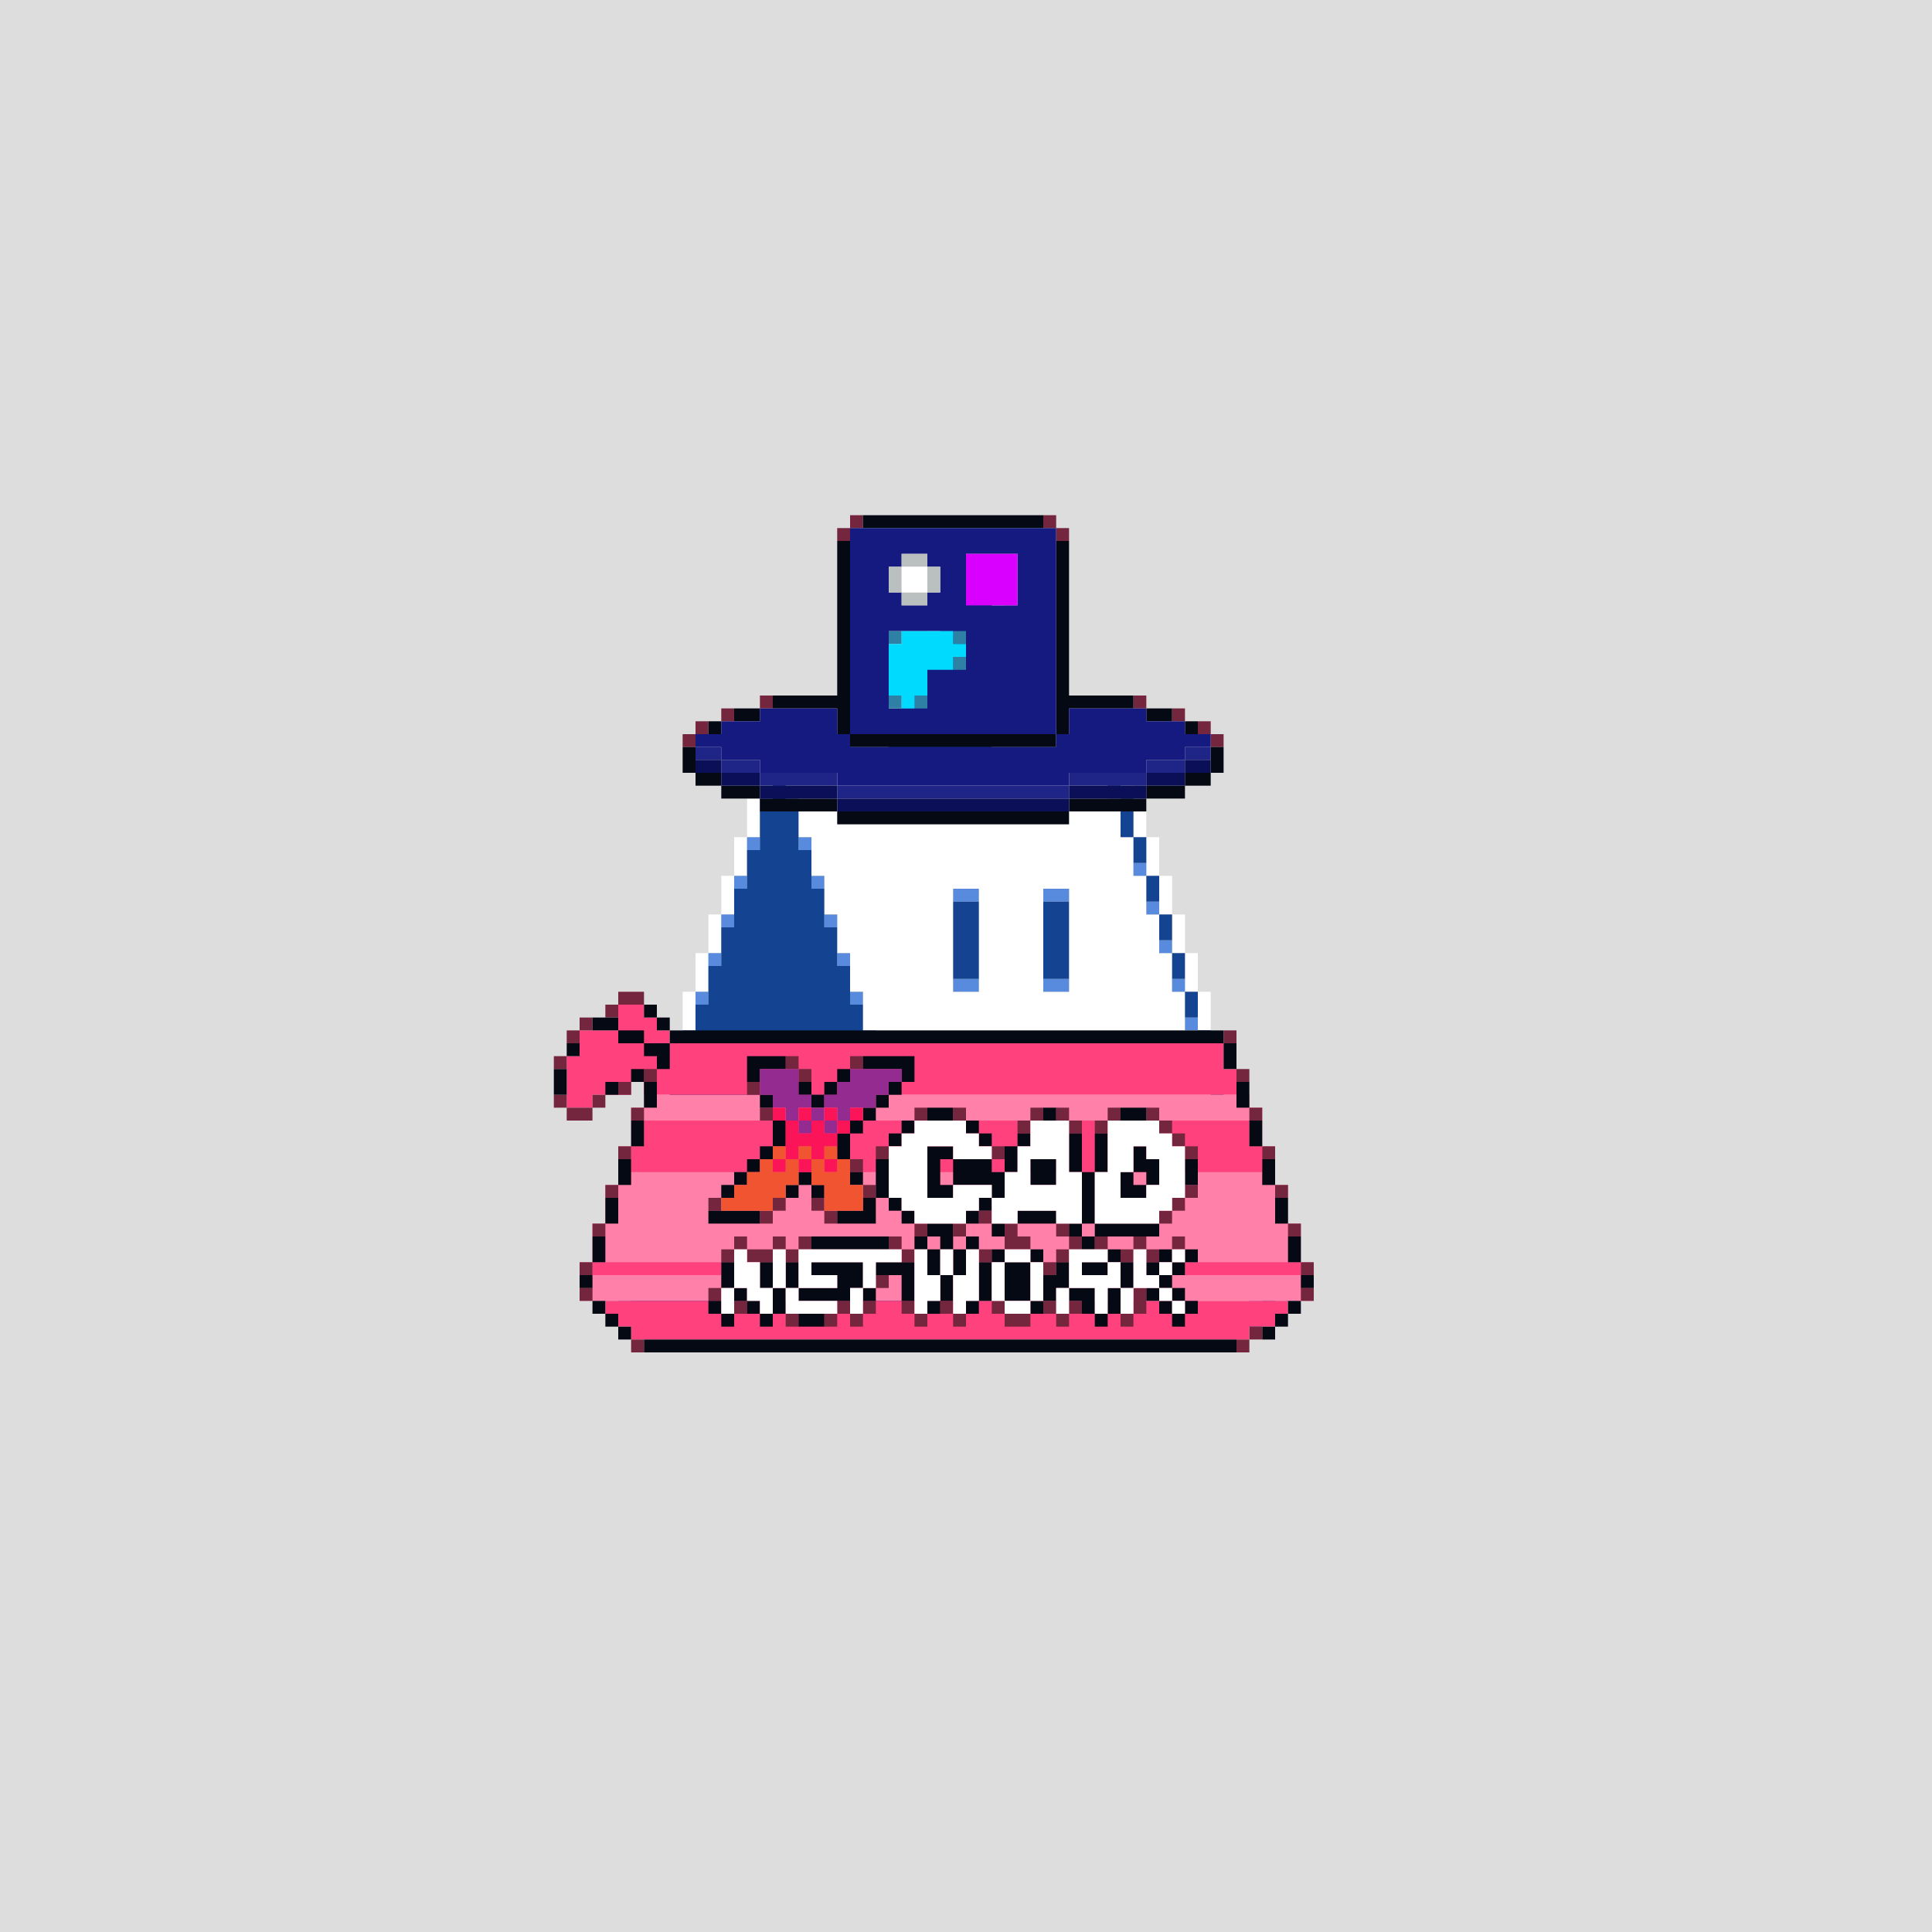 <svg xmlns="http://www.w3.org/2000/svg" xmlns:xlink="http://www.w3.org/1999/xlink" buffered-rendering="static" width="1200px" height="1200px" viewBox="0,0,1200,1200"><rect x="0" y="0" width="1200" height="1200" fill="#808080" stroke="none"/><defs><g id="bk"><path fill="#ddd" d="m0,0h1200v1200h-1200z"/></g><g id="bd"><path fill="#fff" d="m600,352h16v8h8v96h64v8h8v8h8v24h8v24h8v24h8v24h8v24h8v24h8v24h8v24h8v24h8v24h8v24h8v24h8v24h8v24h-8v8h-8v8h-8v8h-392v-8h-8v-8h-8v-8h-8v-24h8v-24h8v-24h8v-24h8v-24h8v-24h8v-24h8v-24h8v-24h8v-24h8v-24h8v-24h8v-24h8v-24h8v-8h8v-8h56v-8h8v-16h8v-16h8v-16h8v-16h8v-16h8v-8h8zm1,8h-1v8h-8v16h-8v16h-8v16h-8v16h-8v16h-8v16h-64v8h-8v24h-8v24h-8v24h-8v24h-8v24h-8v24h-8v24h-8v24h-8v24h-8v24h-8v24h-8v24h-8v24h-8v24h8v8h8v8h392v-8h8v-8h8v-24h-8v-24h-8v-24h-8v-24h-8v-24h-8v-24h-8v-24h-8v-24h-8v-24h-8v-24h-8v-24h-8v-24h-8v-24h-8v-24h-8v-8h-72v-104z"/><path fill="#588bdd" d="m600,360h16v8h-16v8h-8v-8h8zm-16,24h8v8h-8zm-8,16h8v8h-8zm-8,16h8v8h-8zm-8,16h8v8h-8zm-8,16h8v8h-8zm-64,24h16v8h-16zm192,0h8v8h-8zm8,16h8v8h-8zm-216,8h8v8h-8zm16,0h8v8h-8zm-24,24h8v8h-8zm32,0h8v8h-8zm208,16h8v8h-8zm-248,8h8v8h-8zm48,0h8v8h-8zm88,8h16v8h-16zm56,0h16v8h-16zm64,8h8v8h-8zm-264,8h8v8h-8zm64,0h8v8h-8zm208,16h8v8h-8zm-280,8h8v8h-8zm80,0h8v8h-8zm72,16h16v8h-16zm56,0h16v8h-16zm80,0h8v8h-8zm-296,8h8v8h-8zm96,0h8v8h-8zm208,16h8v8h-8zm-312,8h8v8h-8zm112,0h8v8h-8zm208,16h8v8h-8zm-328,8h8v8h-8zm128,0h8v8h-8zm208,16h8v8h-8zm-344,8h8v8h-8zm144,0h8v8h-8zm208,16h8v8h-8zm-360,8h8v8h-8zm160,0h8v8h-8zm208,16h8v8h-8zm-376,8h8v8h-8zm176,0h8v8h-8zm208,16h8v8h-8zm-392,8h8v8h-8zm192,0h8v8h-8zm96,16h8v8h-8zm24,0h8v8h-8zm88,0h8v8h-8zm-408,8h8v8h-8zm208,0h8v8h-8zm-208,16h8v8h8v8h8v8h-8v-8h-8v-8h-8zm216,0h8v8h-8zm192,0h8v8h-8v8h-8v-8h8zm-176,8h8v8h-8z"/><path fill="#144491" d="m600,368h16v96h72v8h8v16h-8v8h16v24h8v16h-8v8h16v16h-8v8h16v16h-8v8h16v16h-8v8h16v16h-8v8h16v16h-8v8h16v16h-8v8h16v16h-8v8h16v16h-8v8h16v16h-8v8h16v16h-8v8h16v24h-8v8h-8v8h-384v-8h-8v-8h-8v-8h-8v-8h8v-24h8v-24h8v-24h8v-24h8v-24h8v-24h8v-24h8v-24h8v-24h8v-24h8v-24h8v-24h8v-32h8v-8h64v-8h8v-16h8v-16h8v-16h8v-16h8v-16h8zm-111,104h-1v8h16v-8zm192,0h-1v8h8v-8zm-192,24h-1v8h8v-8zm8,24h-1v8h8v-8zm8,24h-1v8h8v-8zm88,8h-1v8h16v-8zm56,0h-1v8h16v-8zm-136,16h-1v8h8v-8zm8,24h-1v8h8v-8zm72,16h-1v8h16v-8zm56,0h-1v8h16v-8zm-120,8h-1v8h8v-8zm8,24h-1v8h8v-8zm8,24h-1v8h8v-8zm8,24h-1v8h8v-8zm8,24h-1v8h8v-8zm8,24h-1v8h8v-8zm8,24h-1v8h8v-8zm96,16h-1v8h8v-8zm24,0h-1v8h8v-8zm-112,8h-1v8h8v-8zm8,16h-1v8h8v-8zm192,0h-1v8h8v-8zm-176,8h-1v8h8v-8zm168,0h-1v8h8v-8z"/></g><g id="h"><path fill="#73263d" d="m528,320h8v8h-8v8h-8v-8h8zm120,0h8v8h8v8h-8v-8h-8zm-176,112h8v8h-8zm232,0h8v8h-8zm-256,8h8v8h-8zm280,0h8v8h-8zm-296,8h8v8h-8v8h-8v-8h8zm312,0h8v8h8v8h-8v-8h-8z"/><path fill="#050914" d="m536,320h112v8h-112zm-16,16h8v120h128v-120h8v96h40v8h-40v16h-8v8h-128v-8h-8v-16h-40v-8h40zm-64,104h16v8h-16zm256,0h16v8h-16zm-272,8h8v8h-8zm296,0h8v8h-8zm-312,16h8v16h16v8h24v8h48v8h144v-8h48v-8h24v-8h16v-16h8v16h-8v8h-16v8h-24v8h-48v8h-144v-8h-48v-8h-24v-8h-16v-8h-8z"/><path fill="#141a80" d="m528,328h128v128h8v-16h48v8h24v8h16v8h-16v8h-24v8h-48v8h-144v-8h-48v-8h-24v-8h-16v-8h16v-8h24v-8h48v16h8zm33,16h-1v8h-8v16h8v8h16v-8h8v-16h-8v-8zm40,0h-1v32h32v-32zm-48,48h-1v48h24v-24h24v-24zm-24,64h-1v8h128v-8z"/><path fill="#babfc0" d="m560,344h16v8h8v16h-8v8h-16v-8h-8v-16h8zm1,8h-1v16h16v-16z"/><path fill="#d900ff" d="m600,344h32v32h-32z"/><path fill="#fff" d="m560,352h16v16h-16z"/><path fill="#2e80a5" d="m552,392h8v8h-8zm40,0h8v8h-8zm0,16h8v8h-8zm-40,24h8v8h-8zm16,0h8v8h-8z"/><path fill="#01daff" d="m560,392h32v8h8v8h-8v8h-16v16h-8v8h-8v-8h-8v-32h8z"/><path fill="#1f2586" d="m432,464h16v8h24v8h48v8h144v-8h48v-8h24v-8h16v8h-16v8h-24v8h-48v8h-144v-8h-48v-8h-24v-8h-16z"/><path fill="#0a0f58" d="m432,472h16v8h24v8h48v8h144v-8h48v-8h24v-8h16v8h-16v8h-24v8h-48v8h-144v-8h-48v-8h-24v-8h-16z"/></g><g id="e"><path fill="#ff80a8" d="m400,680h376v8h8v24h8v24h8v24h8v24h8v24h-456v-24h8v-24h8v-24h8v-24h8v-24h8z"/><path fill="#ff417d" d="m384,624h16v8h8v8h8v8h344v16h8v16h-368v-8h-8v8h-24v8h-16v-32h8v-16h24zm16,72h376v16h8v16h-392v-16h8zm-32,88h80v8h-80zm368,0h72v8h-72zm-360,24h424v8h-8v8h-16v8h-384v-8h-8v-8h-8z"/><path fill="#73263d" d="m384,616h16v8h-16v8h-8v-8h8zm-24,16h8v8h-8v8h-8v-8h8zm400,8h8v8h-8zm-416,16h8v8h-8zm144,0h8v8h8v8h-8v-8h-8zm40,0h8v8h-8zm-128,8h8v8h-8zm368,0h8v8h-8zm-384,8h8v8h-8zm80,0h8v8h-8zm-120,8h8v8h16v-8h8v8h-8v8h-16v-8h-8zm48,8h8v8h-8zm80,0h8v8h-8zm96,0h8v8h-8zm24,0h8v8h-8zm48,0h8v8h-8v8h-8v-8h8zm16,0h8v8h8v8h-8v-8h-8zm32,0h8v8h-8v8h-8v-8h8zm24,0h8v8h8v8h8v8h8v8h-8v-8h-8v-8h-8v-8h-8zm64,0h8v8h-8zm-392,24h8v8h-8zm160,0h8v8h-8zm72,0h8v8h-8zm168,0h8v8h-8zm-256,8h8v8h-8zm-152,16h8v8h-8zm160,0h8v8h-8zm200,0h8v8h-8v8h-8v8h-8v-8h8v-8h8zm56,0h8v8h-8zm-352,8h8v8h-8zm40,0h8v8h-8v8h-8v-8h8zm24,0h8v8h8v8h-8v-8h-8zm104,8h8v8h-8zm-240,8h8v8h-8zm200,0h8v8h-8zm24,0h8v8h-8zm32,0h8v8h8v8h-16zm32,0h8v8h8v8h-8v8h-8v8h-8v-8h8v-8h8v-8h-8zm144,0h8v8h-8zm-344,8h8v8h16v-8h8v8h8v-8h8v8h-8v8h-8v-8h-8v8h-16v-8h-8v8h-8v-8h8zm96,0h8v8h8v8h-8v-8h-8zm128,0h8v8h-8zm24,0h8v8h8v8h-8v-8h-8v8h-8v-8h8zm24,0h8v8h-8zm-120,8h8v8h-8zm-248,8h8v8h-8zm448,0h8v8h-8zm-264,8h8v8h-8zm-184,8h8v8h-8zm80,0h8v8h-8zm264,0h8v16h-8v8h-8v-8h8zm104,0h8v8h-8zm-352,8h8v8h-8zm64,0h8v8h8v-8h8v8h-8v8h-8v-8h-8v8h-8v-8h8zm40,0h8v8h8v8h-8v-8h-8zm24,0h8v8h8v8h-8v-8h-8zm32,0h8v8h16v8h-16v-8h-8zm32,0h8v8h8v-8h8v8h-8v8h-8v-8h-8zm-160,8h8v8h-8zm288,8h8v8h-8v8h-8v-8h8zm-384,8h8v8h-8z"/><path fill="#050914" d="m400,624h8v8h8v8h344v8h8v16h-8v-16h-344v16h-8v-8h-8v-8h-16v-8h-16v-8h16v8h16v8h16v-8h-8v-8h-8zm-48,24h8v8h-8zm112,8h24v8h-16v8h-8zm72,0h32v16h-8v8h-8v8h-8v8h-8v8h-8v16h-8v-16h8v-8h8v-8h8v-8h8v-8h8v-8h-24zm-192,8h8v16h-8zm48,0h8v8h8v16h-8v-16h-8zm128,0h8v8h-8v8h-8v8h-8v-8h-8v-8h8v8h8v-8h8zm-144,8h8v8h-8zm392,0h8v16h-8zm-296,8h8v8h-8zm104,8h16v8h-16zm72,0h8v8h-8zm48,0h16v8h-16zm-304,8h8v16h-8zm88,0h8v16h-8v8h-8v8h-8v8h-8v8h-8v-8h8v-8h8v-8h8v-8h8zm80,0h8v8h-8v8h-8v-8h8zm40,0h8v8h8v8h-8v-8h-8zm176,0h8v16h-8zm-144,8h8v8h-8v16h-8v16h-8v8h-8v8h-8v-8h8v-8h8v-8h-24v8h-16v-32h16v8h24v8h8v-16h8zm32,0h8v24h8v-24h8v24h-8v32h40v8h-40v8h-8v-8h-8v-8h8v-32h-8zm40,8h8v8h8v16h-8v8h-16v-16h8zm-119,8h-1v16h8v-16zm-201,0h8v16h-8zm160,0h8v24h8v8h8v8h-8v-8h-8v-8h-8v16h-24v-8h16v-8h8zm96,0h16v16h-16zm96,0h8v16h-8zm48,0h8v16h-8zm-79,8h-1v8h8v-8zm-209,0h8v8h8v8h-8v-8h-8v8h-8v-8h8zm32,0h8v8h-8zm-152,16h8v16h-8zm416,0h8v16h-8zm-352,8h32v8h-32zm192,0h24v8h-24zm41,8h-1v8h8v-8zm-97,0h16v16h8v-8h8v8h-8v16h-8v16h-8v8h-8v-8h8v-16h-8v-16h-8v-8h8zm40,0h8v8h-8zm-39,8h-1v8h8v-8zm-209,0h8v16h-8zm136,0h48v8h-48zm296,0h8v16h-8zm-215,8h-1v16h8v-16zm31,0h8v8h16v-8h8v8h-8v24h8v-16h8v-8h8v16h16v16h8v-16h8v-16h-8v8h-16v-8h16v-8h8v8h8v16h-8v16h-8v8h-8v-8h-8v-8h-8v-8h-8v8h-8v8h-8v-8h-16v-24h-8v24h-8v8h-8v-8h8v-24h8zm104,0h8v8h8v-8h8v8h-8v8h-8v8h8v8h8v8h-8v8h-8v-8h-8v-8h-8v-8h8v-8h-8v-8h8zm1,8h-1v8h8v-8zm-273,0h8v16h8v8h8v8h8v-16h-8v-16h8v16h8v-16h8v16h24v-8h-16v-8h32v16h8v8h-8v-8h-8v8h-32v-8h-8v16h-8v8h-8v-8h-8v-8h-8v-8h-8zm96,0h24v24h-8v-16h-16zm-184,8h8v8h-8zm448,0h8v8h-8zm-87,8h-1v8h8v-8zm8,8h-1v8h8v-8zm-361,0h8v8h8v8h8v8h-8v-8h-8v-8h-8zm72,0h8v8h8v8h-8v-8h-8zm360,0h8v8h-8v8h-8v8h-8v-8h8v-8h8zm-304,8h16v8h-16zm-96,16h368v8h-368z"/><path fill="#942b90" d="m472,664h24v16h8v8h8v-8h8v-8h8v-8h32v8h-8v8h-8v8h-16v8h-8v8h-8v-8h-8v8h-8v-8h-8v-8h-8v-8h-8zm25,24h-1v8h8v-8zm16,0h-1v8h8v-8z"/><path fill="#fb1558" d="m480,688h8v8h8v-8h8v8h8v-8h8v8h8v-8h8v8h-8v8h-8v8h-8v8h8v8h-8v-8h-8v8h-8v-8h-8v8h-8v-8h8v-24h-8zm17,8h-1v8h8v-8zm16,0h-1v8h8v-8zm-16,16h-1v8h8v-8z"/><path fill="#fff" d="m568,696h32v8h8v8h8v8h-24v-8h-16v32h16v-8h24v8h8v-16h8v-16h8v-16h24v32h8v32h-16v-8h-24v8h-16v-16h-8v8h-8v8h-32v-8h-8v-8h-8v-32h8v-8h8zm120,0h32v8h8v8h8v32h-8v8h-8v8h-40v-32h8zm17,16h-1v16h-8v16h16v-8h8v-16h-8v-8zm-64,8h-1v16h16v-16zm-185,56h8v8h8v16h8v-24h8v24h8v-24h64v8h-16v16h-8v16h-8v-16h8v-16h-32v8h16v8h-24v8h24v8h-32v-16h-8v16h-8v-8h-8v-8h-8v16h-8v-16h8zm112,0h8v16h8v-16h8v16h8v-16h8v32h-8v8h-8v-24h-8v16h-8v8h-8zm56,0h16v8h8v24h-8v8h-16v-8h-8v-24h8zm40,0h24v8h8v16h8v-24h8v16h8v-8h8v-8h8v8h-8v8h-8v8h8v8h8v8h-8v-8h-8v-8h-16v16h-8v-16h-8v16h-8v-16h-16v16h-8v-16h8zm-39,8h-1v24h16v-24zm48,0h-1v8h16v-8z"/><path fill="#f15431" d="m480,712h8v8h8v-8h8v8h8v-8h8v8h8v16h8v16h-24v-16h-8v-16h-8v16h-8v8h-8v8h-32v-8h8v-8h8v-8h8v-8h8zm1,8h-1v8h8v-8zm32,0h-1v8h8v-8z"/></g><g id="f"><path fill="#fff" d="m504,472h176v8h8v16h8v24h8v24h8v24h8v24h8v24h8v24h8v24h8v24h8v8h-200v-8h-8v-24h-8v-24h-8v-24h-8v-24h-8v-24h-8v-24h-8v-24h-8v-24h-8v-16h16zm89,80h-1v64h16v-64zm56,0h-1v64h16v-64zm-89,152h200v8h8v24h8v24h8v24h8v16h-8v8h-8v8h-160v-8h-16v-8h-8v-16h-8v-24h-8v-24h-8v-24h-8zm113,64h-1v16h8v-16zm24,0h-1v16h8v-16z"/></g></defs><use href="#bk"/><use href="#bd"/><use href="#f"/><use href="#h"/><use href="#e"/></svg>